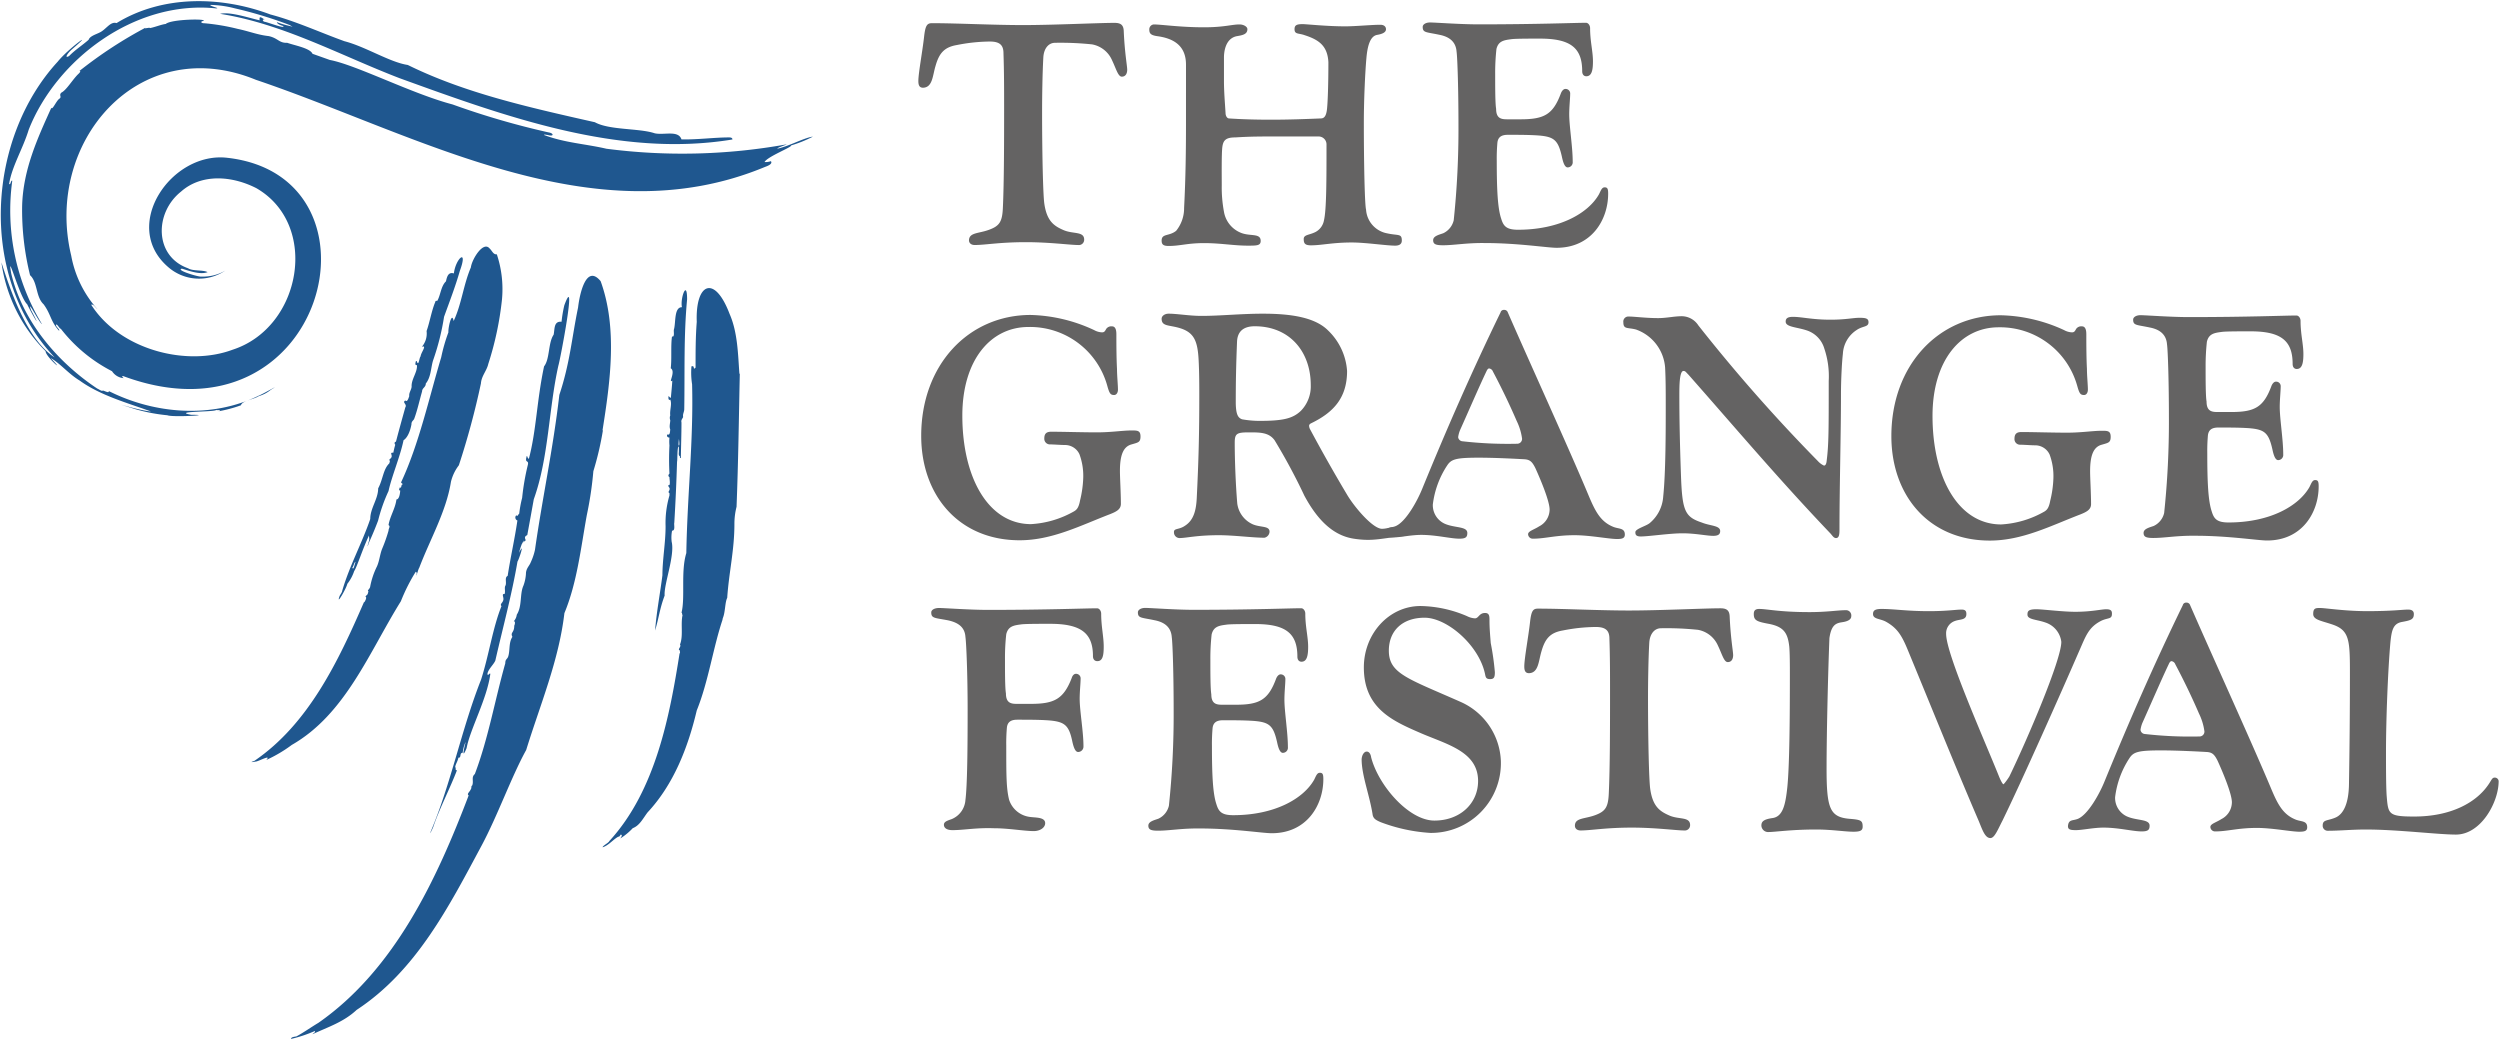 <svg viewBox="0 0 184 77" xmlns="http://www.w3.org/2000/svg" xml:space="preserve" style="fill-rule:evenodd;clip-rule:evenodd;stroke-linejoin:round;stroke-miterlimit:2"><path d="M72.785 16.915c.768-.279.978-.582 1.025-1.584.093-1.909.093-5.24.093-7.453 0-1.304 0-2.608-.047-3.959 0-.583-.256-.862-1.001-.862a12.81 12.81 0 0 0-2.423.256c-.978.163-1.327.652-1.583 1.561-.21.698-.21 1.56-.909 1.583-.256 0-.349-.163-.349-.489 0-.582.303-2.189.419-3.237.093-.839.21-1.025.582-1.025 1.84 0 4.496.14 6.708.14 2.213 0 5.59-.163 6.731-.163.466 0 .653.163.676.582.07 1.63.256 2.585.256 2.865 0 .279-.116.512-.396.512-.279 0-.419-.582-.722-1.211a1.991 1.991 0 0 0-1.467-1.164 22.14 22.14 0 0 0-2.725-.117c-.466 0-.816.396-.862 1.048-.07 1.211-.093 3.005-.093 4.006 0 3.098.07 6.126.163 6.778.186 1.304.722 1.654 1.421 1.956.698.303 1.513.07 1.513.699a.389.389 0 0 1-.442.396c-.582 0-2.096-.209-3.843-.209-1.957 0-2.981.209-3.773.209-.256 0-.42-.14-.42-.349.018-.582.717-.489 1.468-.769Zm13.782.07a2.648 2.648 0 0 0 .583-1.677c.116-2.236.139-4.262.139-6.358V4.757c0-1.397-.908-1.933-2.119-2.096-.489-.07-.582-.21-.582-.489a.361.361 0 0 1 .326-.373c.582 0 1.91.21 3.703.21 1.491 0 2.026-.21 2.609-.21.302 0 .582.163.582.35 0 .372-.35.442-.769.512-.629.116-.931.722-.955 1.514v1.817c0 .722.07 1.583.117 2.329 0 .209.116.396.256.396 1.025.07 2.073.093 3.121.093 1.281 0 2.515-.047 3.633-.093.21 0 .373-.117.443-.583.07-.465.116-2.003.116-3.563-.069-1.165-.652-1.63-1.746-1.98-.443-.163-.746-.046-.746-.442 0-.28.14-.373.583-.373.326 0 1.746.163 3.167.163.722 0 1.933-.116 2.562-.116.326 0 .419.186.419.326 0 .233-.256.349-.652.419-.535.093-.722.885-.792 1.747-.093 1.024-.186 3.121-.186 4.658 0 3.237.07 6.125.163 6.452a1.898 1.898 0 0 0 1.537 1.746c.839.187 1.095 0 1.095.536 0 .256-.186.373-.489.373-.652 0-2.166-.233-3.191-.233-1.421 0-2.213.209-3.005.209-.442 0-.535-.139-.535-.465s.396-.28.861-.513c.333-.174.565-.492.629-.862.187-.791.187-2.981.187-5.589a.583.583 0 0 0-.583-.583h-3.051c-1.211 0-1.956 0-3.074.07-.699 0-.885.21-.955.676-.07.465-.047 2.329-.047 2.841a9.73 9.73 0 0 0 .163 1.957c.12.71.608 1.304 1.281 1.56.676.256 1.421 0 1.421.582 0 .35-.279.35-.955.35-1.048 0-1.98-.187-3.214-.187s-1.747.21-2.609.21c-.396 0-.512-.116-.512-.396 0-.536.559-.303 1.071-.722Zm19.635 1.066c-.513 0-.722-.07-.722-.373s.419-.396.745-.512c.389-.184.672-.536.769-.955a64.06 64.06 0 0 0 .349-7.034c0-2.492-.07-4.891-.14-5.381-.046-.628-.419-1.071-1.257-1.234-.979-.21-1.235-.14-1.235-.582 0-.187.233-.326.536-.326.396 0 2.212.139 3.563.139 4.333 0 7.127-.116 7.919-.116.163 0 .303.186.303.396 0 .978.21 1.7.21 2.445 0 .653-.093 1.095-.489 1.095-.187 0-.303-.14-.303-.372 0-1.701-.839-2.399-3.098-2.399-.862 0-1.863 0-2.143.046-.535.07-.931.14-1.071.722a16.162 16.162 0 0 0-.093 1.84c0 .978 0 2.143.07 2.562 0 .722.396.769.815.769h.978c1.747 0 2.399-.35 2.981-1.933.07-.163.187-.303.326-.303a.339.339 0 0 1 .35.372c0 .303-.07.955-.07 1.491 0 .885.256 2.399.256 3.494a.376.376 0 0 1-.373.419c-.232 0-.349-.443-.419-.769-.279-1.257-.582-1.49-1.747-1.583-.722-.047-1.42-.047-2.236-.047-.465 0-.722.163-.768.582-.038.442-.054.885-.047 1.328 0 2.166.07 3.494.326 4.262.163.536.373.815 1.235.815 3.051 0 5.17-1.211 5.962-2.608.14-.28.21-.513.42-.513.209 0 .256.117.256.466 0 1.91-1.211 3.983-3.797 3.983-.675 0-2.841-.349-5.287-.349-1.351-.018-2.236.163-3.074.163Zm-25.667 6.247c.178.101.378.156.582.164.187 0 .233-.14.303-.257a.455.455 0 0 1 .419-.186c.256 0 .326.256.326.582 0 .629 0 1.677.047 2.562 0 .489.07 1.165.07 1.514 0 .233-.117.396-.28.396-.279 0-.349-.116-.512-.699a5.898 5.898 0 0 0-5.794-4.308c-2.795 0-4.868 2.445-4.868 6.521 0 4.565 1.91 7.989 5.055 7.989a7.208 7.208 0 0 0 3.19-.955c.187-.116.326-.279.42-.792a8.022 8.022 0 0 0 .233-1.654 4.578 4.578 0 0 0-.28-1.746 1.165 1.165 0 0 0-1.048-.676c-.303 0-.862-.046-1.165-.046a.414.414 0 0 1-.372-.443c0-.373.186-.489.512-.489.839 0 2.283.047 3.354.047 1.071 0 1.887-.14 2.562-.14.419 0 .652 0 .652.442 0 .443-.186.443-.652.583-.629.163-.862.815-.862 1.956 0 .512.07 1.63.07 2.422 0 .42-.372.583-.768.746-2.19.838-4.286 1.933-6.685 1.933-4.472 0-7.243-3.308-7.243-7.686 0-5.241 3.493-8.897 8.058-8.897a11.65 11.65 0 0 1 4.676 1.117Zm6.684 14.394c.653-.419.816-1.164.862-2.026.14-2.841.187-4.775.187-7.523 0-.699 0-1.747-.047-2.609-.07-1.42-.326-2.049-1.351-2.375-.815-.256-1.374-.117-1.374-.699 0-.21.233-.373.512-.373.629 0 1.538.163 2.423.163 1.374 0 2.911-.163 4.518-.163 2.189 0 3.866.303 4.798 1.235a4.563 4.563 0 0 1 1.398 2.981c0 2.003-1.025 3.074-2.679 3.866-.07.047-.116.094-.116.163a.59.59 0 0 0 .069.257 118.22 118.22 0 0 0 2.726 4.821c.535.908 1.892 2.509 2.567 2.509.326 0 .583-.116.862-.116.14 0 .996.629.856.641-1.747.157-2.329.43-3.796.203-1.468-.227-2.632-1.304-3.634-3.167a43.6 43.6 0 0 0-2.189-4.076c-.419-.582-1.072-.582-1.887-.582-.908 0-1.048.093-1.048.768 0 1.281.07 3.075.187 4.472a1.956 1.956 0 0 0 1.164 1.537c.582.233 1.211.093 1.211.536a.476.476 0 0 1-.372.442c-.885 0-2.236-.186-3.354-.186-1.654 0-2.376.21-2.912.21a.415.415 0 0 1-.396-.419c-.023-.327.355-.169.815-.49Zm4.199-7.831c.415.074.836.113 1.257.116 1.747 0 2.469-.163 3.075-.745a2.58 2.58 0 0 0 .722-1.887c0-2.445-1.537-4.332-4.123-4.332-.768 0-1.281.326-1.304 1.165-.07 1.747-.093 2.911-.093 4.495.017.821.157 1.077.466 1.188Z" style="fill:#646363;fill-rule:nonzero"/><path d="M102.731 38.716c.746-.326 1.584-1.84 1.957-2.772 1.793-4.379 3.633-8.594 5.753-12.95a.244.244 0 0 1 .256-.186.272.272 0 0 1 .279.186c1.491 3.424 4.519 10.062 5.911 13.393.489 1.164.867 1.979 1.816 2.375.42.187.885.07.885.583 0 .279-.209.326-.582.326-.582 0-1.997-.28-3.115-.28-1.398 0-2.166.256-3.051.256a.344.344 0 0 1-.373-.326c0-.233.419-.326.815-.582.467-.235.764-.712.769-1.234 0-.583-.582-2.027-1.048-3.052-.233-.465-.396-.628-.815-.652-.42-.023-2.097-.116-3.354-.116-1.701 0-2.027.116-2.329.582a6.667 6.667 0 0 0-1.049 2.865c-.02.59.308 1.138.839 1.397.745.35 1.7.187 1.7.699 0 .303-.116.419-.582.419-.652 0-1.7-.279-2.818-.279-.722 0-1.561.186-2.027.186-.465 0-.582-.07-.582-.303.047-.512.373-.372.745-.535Zm8.921-6.056a.361.361 0 0 0 .373-.373 4.263 4.263 0 0 0-.396-1.304 50.178 50.178 0 0 0-1.747-3.633.356.356 0 0 0-.28-.233c-.07 0-.139.07-.209.233-.513 1.071-1.305 2.911-1.934 4.308a2.177 2.177 0 0 0-.139.513.343.343 0 0 0 .279.303c1.345.155 2.699.217 4.053.186Zm9.759 5.846a2.773 2.773 0 0 0 1.001-1.956c.187-1.794.187-4.868.187-6.732 0-.931 0-1.886-.047-2.771a3.225 3.225 0 0 0-2.143-2.795c-.628-.163-.931 0-.931-.536a.37.37 0 0 1 .396-.419c.419 0 1.257.116 2.166.116.629 0 1.164-.139 1.747-.139.491.007.946.261 1.211.675a121.713 121.713 0 0 0 8.804 9.992c.124.137.274.248.442.326.14 0 .187-.186.204-.396.146-1.164.146-2.213.146-5.823a6.386 6.386 0 0 0-.326-2.399 1.992 1.992 0 0 0-1.212-1.304c-.768-.279-1.63-.256-1.63-.675 0-.233.14-.35.536-.35.652 0 1.397.21 2.771.21 1.118 0 1.654-.14 2.12-.14.466 0 .67.047.67.326 0 .373-.42.256-.886.582a2.215 2.215 0 0 0-1.001 1.747c-.07.583-.14 1.887-.14 2.982 0 2.981-.11 6.707-.11 9.991 0 .42-.07.583-.257.583-.186 0-.279-.21-.442-.373-3.797-3.983-7.057-7.849-10.411-11.645-.21-.21-.233-.28-.373-.28-.303 0-.303 1.165-.303 1.793 0 1.934.047 3.82.117 5.823.093 2.679.279 3.121 1.537 3.54.629.257 1.351.21 1.351.629 0 .233-.14.35-.513.35-.489 0-1.304-.187-2.259-.187-.955 0-2.492.233-3.074.233-.35 0-.396-.139-.396-.302-.024-.257.751-.443 1.048-.676Zm30.511-14.208c.179.101.378.156.583.164.186 0 .232-.14.302-.257a.456.456 0 0 1 .42-.186c.256 0 .326.256.326.582 0 .629 0 1.677.046 2.562 0 .489.07 1.165.07 1.514 0 .233-.116.396-.279.396-.28 0-.35-.116-.513-.699a5.897 5.897 0 0 0-5.776-4.285c-2.795 0-4.868 2.445-4.868 6.521 0 4.565 1.91 7.989 5.054 7.989a7.208 7.208 0 0 0 3.191-.955c.187-.116.326-.279.419-.792a7.879 7.879 0 0 0 .233-1.653 4.56 4.56 0 0 0-.279-1.747 1.166 1.166 0 0 0-1.048-.676c-.303 0-.862-.046-1.165-.046a.413.413 0 0 1-.372-.443c0-.372.186-.489.512-.489.838 0 2.283.047 3.354.047 1.071 0 1.886-.14 2.562-.14.419 0 .652 0 .652.443 0 .442-.186.442-.652.582-.629.163-.862.815-.862 1.956 0 .513.07 1.631.07 2.423 0 .419-.373.582-.769.745-2.189.838-4.285 1.933-6.684 1.933-4.472 0-7.244-3.307-7.244-7.686 0-5.24 3.494-8.897 8.059-8.897a11.64 11.64 0 0 1 4.658 1.094Zm6.568 15.297c-.512 0-.722-.07-.722-.373s.42-.396.746-.512c.389-.184.672-.536.768-.955.246-2.337.362-4.685.35-7.034 0-2.492-.07-4.891-.14-5.38-.047-.629-.419-1.072-1.258-1.235-.978-.209-1.234-.139-1.234-.582 0-.186.233-.326.535-.326.396 0 2.213.14 3.564.14 4.332 0 7.127-.117 7.919-.117.163 0 .303.187.303.396 0 .978.209 1.7.209 2.446 0 .652-.093 1.094-.489 1.094-.186 0-.303-.139-.303-.372 0-1.7-.838-2.399-3.097-2.399-.862 0-1.864 0-2.143.046-.536.07-.932.14-1.071.722a16.408 16.408 0 0 0-.094 1.84c0 .979 0 2.143.07 2.562 0 .722.396.769.815.769h.985c1.746 0 2.399-.349 2.981-1.933.07-.163.186-.303.326-.303a.336.336 0 0 1 .349.373c0 .303-.07.955-.07 1.49 0 .885.257 2.399.257 3.494a.38.38 0 0 1-.373.419c-.233 0-.349-.442-.419-.768-.28-1.258-.583-1.491-1.747-1.584-.722-.047-1.421-.047-2.236-.047-.466 0-.722.163-.769.583-.038.441-.053.884-.046 1.327 0 2.166.07 3.494.326 4.262.163.536.372.816 1.234.816 3.051 0 5.171-1.211 5.963-2.609.139-.279.209-.512.419-.512s.256.116.256.465c0 1.91-1.211 3.983-3.796 3.983-.676 0-2.842-.349-5.287-.349-1.357-.018-2.242.163-3.081.163ZM70.101 61.098c-.42 0-.629-.163-.629-.395 0-.233.256-.303.582-.42.57-.24.958-.78 1.001-1.397.14-1.072.163-3.89.163-6.685 0-2.469-.093-4.844-.163-5.333-.046-.629-.419-1.025-1.281-1.212-.978-.186-1.234-.139-1.234-.582 0-.186.233-.326.582-.326.35 0 2.236.14 3.587.14 4.379 0 7.22-.117 8.036-.117.163 0 .302.187.302.396 0 .955.187 1.677.187 2.423 0 .628-.07 1.071-.466 1.071-.21 0-.326-.14-.326-.373 0-1.677-.862-2.375-3.145-2.375-.861 0-1.886 0-2.166.046-.535.07-.931.14-1.071.722-.066.604-.097 1.21-.093 1.817 0 .978 0 2.119.07 2.539 0 .722.396.768.815.768h1.001c1.747 0 2.423-.349 3.028-1.91.047-.163.163-.302.303-.302a.336.336 0 0 1 .349.372c0 .303-.069.932-.069 1.468 0 .885.279 2.399.279 3.493a.396.396 0 0 1-.396.42c-.233 0-.349-.443-.419-.746-.256-1.257-.582-1.49-1.794-1.584-.722-.046-1.42-.046-2.259-.046-.466 0-.722.163-.768.582-.038.442-.054.885-.047 1.328 0 2.143 0 3.144.21 3.983a1.844 1.844 0 0 0 1.49 1.257c.419.07 1.165 0 1.165.466 0 .326-.373.582-.839.582-.698 0-1.863-.209-2.911-.209-1.374-.047-2.213.139-3.074.139Zm15.139.041c-.513 0-.722-.07-.722-.372 0-.303.419-.396.745-.513.389-.183.672-.535.769-.955.245-2.336.362-4.684.349-7.034 0-2.492-.07-4.891-.14-5.38-.046-.629-.419-1.071-1.257-1.234-.979-.21-1.235-.14-1.235-.583 0-.186.233-.326.536-.326.396 0 2.212.14 3.563.14 4.333 0 7.127-.116 7.919-.116.163 0 .303.186.303.396 0 .978.21 1.7.21 2.445 0 .652-.093 1.095-.489 1.095-.187 0-.303-.14-.303-.373 0-1.7-.839-2.399-3.098-2.399-.862 0-1.863 0-2.143.047-.535.07-.931.139-1.071.722a16.15 16.15 0 0 0-.093 1.84c0 .978 0 2.143.07 2.562 0 .722.396.768.815.768h.978c1.747 0 2.399-.349 2.981-1.933.07-.163.187-.303.326-.303a.34.34 0 0 1 .35.373c0 .303-.07.955-.07 1.491 0 .885.256 2.399.256 3.493a.377.377 0 0 1-.373.42c-.232 0-.349-.443-.419-.769-.279-1.258-.582-1.491-1.747-1.584-.722-.046-1.42-.046-2.236-.046-.465 0-.722.163-.768.582-.038.441-.054.884-.047 1.328 0 2.166.07 3.493.326 4.262.163.535.373.815 1.235.815 3.051 0 5.17-1.211 5.962-2.609.14-.279.21-.512.42-.512.209 0 .256.116.256.466 0 1.91-1.211 3.983-3.797 3.983-.675 0-2.841-.35-5.287-.35-1.351-.017-2.236.163-3.074.163Zm15.349-5.823c.209 0 .302.233.326.42.535 2.073 2.771 4.658 4.658 4.658 1.886 0 3.214-1.258 3.214-2.911 0-2.143-2.236-2.679-4.146-3.494-2.096-.908-4.262-1.817-4.262-4.868 0-2.492 1.863-4.518 4.169-4.518a8.973 8.973 0 0 1 3.424.745c.181.094.379.149.582.163.28 0 .303-.396.745-.396.327 0 .327.256.327.536 0 .582.046 1.071.093 1.677.14.708.241 1.423.303 2.142 0 .35-.047.513-.35.513s-.326-.14-.373-.373c-.442-2.119-2.794-4.146-4.448-4.146-1.654 0-2.632.979-2.632 2.423 0 1.7 1.397 2.049 5.334 3.796a4.967 4.967 0 0 1 2.911 4.332 5.135 5.135 0 0 1-5.194 5.287 12.438 12.438 0 0 1-3.657-.792c-.372-.163-.512-.256-.582-.512-.209-1.421-.815-2.911-.815-4.123.023-.32.186-.559.373-.559Zm16.793 4.688c.768-.28.978-.582 1.024-1.584.093-1.91.093-5.241.093-7.453 0-1.304 0-2.609-.046-3.96 0-.582-.256-.861-1.002-.861-.813.008-1.624.094-2.422.256-.978.163-1.327.652-1.584 1.56-.209.699-.209 1.561-.908 1.584-.256 0-.349-.163-.349-.489 0-.582.302-2.189.419-3.238.093-.838.209-1.024.582-1.024 1.84 0 4.495.139 6.708.139s5.59-.163 6.731-.163c.466 0 .652.163.676.583.069 1.63.256 2.585.256 2.864 0 .28-.117.513-.396.513-.28 0-.419-.582-.722-1.211a1.993 1.993 0 0 0-1.468-1.165 22.338 22.338 0 0 0-2.725-.116c-.465 0-.815.396-.861 1.048-.07 1.211-.094 3.004-.094 4.006 0 3.098.07 6.125.163 6.778.187 1.304.722 1.653 1.421 1.956.699.303 1.514.07 1.514.699a.39.39 0 0 1-.442.396c-.583 0-2.097-.21-3.843-.21-1.957 0-2.982.21-3.774.21-.256 0-.419-.14-.419-.35 0-.582.699-.489 1.468-.768Zm13.048.209c.792-.093.979-.978 1.118-2.282.163-1.63.187-5.147.187-8.338 0-.466 0-1.584-.047-2.027-.116-1.001-.419-1.444-1.514-1.653-.885-.163-1.095-.257-1.095-.722 0-.21.07-.373.396-.373.583 0 1.468.233 3.704.233 1.304 0 2.073-.14 2.655-.14a.388.388 0 0 1 .419.443c0 .209-.186.372-.675.442-.489.07-.792.233-.932 1.165-.116 2.958-.21 7.267-.21 9.596 0 2.911.233 3.563 1.631 3.703.885.07 1.025.116 1.025.582 0 .28-.163.373-.676.373-.629 0-1.607-.163-2.748-.163-1.84 0-3.028.186-3.494.186a.498.498 0 0 1-.536-.466c-.005-.302.158-.465.792-.559Zm9.986-12.367c-.442-1.072-.768-1.607-1.583-2.073-.443-.256-.979-.186-.979-.582 0-.28.187-.373.629-.373.932 0 1.84.163 3.494.163 1.351 0 1.956-.116 2.399-.116.279 0 .349.116.349.326 0 .465-.466.372-.838.512a.955.955 0 0 0-.652.955c0 1.491 2.795 7.756 3.889 10.481.14.349.28.582.326.582.047 0 .35-.419.443-.582 1.328-2.748 3.82-8.571 3.82-9.899a1.714 1.714 0 0 0-1.165-1.421c-.652-.232-1.327-.209-1.327-.582 0-.256.069-.396.652-.396.489 0 1.91.187 2.864.187 1.212 0 1.91-.187 2.283-.187s.419.14.419.326c0 .42-.256.28-.768.513-.979.489-1.165 1.164-1.654 2.259-1.304 3.005-4.192 9.503-5.636 12.461-.35.675-.583 1.281-.886 1.281-.396 0-.582-.583-.861-1.258-1.811-4.216-3.494-8.408-5.218-12.577Zm12.531 12.414c.745-.326 1.584-1.84 1.957-2.772 1.793-4.378 3.633-8.594 5.752-12.95a.246.246 0 0 1 .257-.186.274.274 0 0 1 .279.186c1.491 3.424 4.519 10.062 5.916 13.393.489 1.164.862 1.98 1.817 2.376.419.186.885.069.885.582 0 .279-.21.326-.582.326-.583 0-2.003-.28-3.121-.28-1.398 0-2.166.257-3.052.257a.344.344 0 0 1-.372-.326c0-.233.419-.327.815-.583.467-.235.763-.711.769-1.234 0-.582-.583-2.026-1.049-3.051-.232-.466-.395-.629-.815-.652-.419-.024-2.096-.117-3.354-.117-1.7 0-2.026.117-2.329.582a6.665 6.665 0 0 0-1.048 2.865 1.497 1.497 0 0 0 .839 1.398c.745.349 1.7.186 1.7.698 0 .303-.117.42-.582.42-.653 0-1.701-.28-2.819-.28-.722 0-1.56.186-2.026.186-.466 0-.582-.069-.582-.302.046-.513.355-.373.745-.536Zm8.926-6.056c.1.004.197-.035.268-.105a.366.366 0 0 0 .105-.267 4.233 4.233 0 0 0-.396-1.305 49.96 49.96 0 0 0-1.747-3.633.353.353 0 0 0-.279-.233c-.07 0-.14.07-.21.233-.512 1.071-1.304 2.911-1.933 4.309a2.112 2.112 0 0 0-.14.512c.016.152.13.275.28.303 1.345.156 2.699.218 4.052.186Zm9.078 6.545c0-.442.373-.326.955-.582.582-.256.955-1.048.978-2.422.047-2.772.07-5.334.07-8.269 0-.489 0-1.281-.046-1.747-.094-1.118-.443-1.514-1.328-1.793-.769-.256-1.328-.326-1.328-.745 0-.42.163-.443.49-.443.419 0 1.816.233 3.493.233 1.84 0 2.586-.116 3.005-.116.256 0 .419.093.419.326 0 .396-.21.465-.862.582-.652.116-.768.582-.862 1.491-.186 2.096-.326 5.729-.326 8.082 0 1.048 0 2.445.047 3.19.116 1.375.093 1.561 2.026 1.561 2.772 0 4.589-1.071 5.45-2.329.233-.326.28-.536.466-.536a.285.285 0 0 1 .303.256c0 1.561-1.304 3.937-3.144 3.937-1.328 0-4.286-.373-6.638-.373-1.048 0-1.887.093-2.795.093a.367.367 0 0 1-.373-.396Z" style="fill:#646363;fill-rule:nonzero"/><path d="M19.046 29.155a2.5 2.5 0 0 0 .88-.46c.885-.548-.495.268-.897.431-3.453 1.688-7.645 1.356-11.023-.344.035.181-.273 0-.436-.041-.059.093-.321-.116-.408-.139-2.911-1.934-5.473-4.915-6.329-8.444-.356-1.927.611 1.747 1.164 2.231.472.96 1.124 2.003.286.425-.321-.92.582.92.809 1.042A16.124 16.124 0 0 1 .903 13.305c-.111-.076-.111.349-.233.233.215-1.322 1.013-2.58 1.444-3.994C4.14 4.402 9.899 0 15.896.617c.367 0-.437-.151-.425-.256a7.688 7.688 0 0 1 1.799.25c1.386.318 2.748.733 4.076 1.241.07.07.356.18 0 .064a6.49 6.49 0 0 1-.966-.286c0 .134.314.245.46.28.215.256-1.165-.285-1.369-.309-.099 0-.244-.221.035-.157-.186-.064-.454-.384-.396.052-.821-.186-2.183-.652-2.911-.477 4.635.728 8.839 3.057 13.206 4.734 7.762 2.812 16.176 5.887 24.502 4.513 0-.117-.099-.152-.256-.152-1.083 0-2.288.169-3.494.146-.232-.699-1.281-.297-1.968-.449-1.129-.384-3.342-.221-4.407-.815-5.014-1.129-9.608-2.166-13.771-4.215-1.31-.193-3.104-1.346-4.659-1.747-1.793-.647-3.61-1.485-5.45-1.968C16.31-.285 11.989-.39 8.577 1.7c-.466-.145-.78.495-1.269.705-.193.105-.699.25-.781.518-.442.396-1.007.751-1.438 1.2-.361.209-.163-.164.21-.495 1.863-1.596-.286-.047-1.054.914-5.136 5.584-5.928 15.721-.227 21.76C1.892 24.927.675 21.061.105 19.314a11.472 11.472 0 0 0 3.249 6.533c0 .408 1.607 1.782.373.507.663.349 1.316 1.164 2.142 1.659 1.526 1.107 3.61 1.672 5.241 2.271-.938-.064-3.634-.955-1.165-.174.776.226 1.571.378 2.376.454.378.163 3.569-.029 1.747-.035-1.357-.251 1.333-.204 1.787-.326.134-.076.134 0 0 0 .251-.047.524 0 .181.075a9.726 9.726 0 0 0 1.427-.355l.267-.093c.111-.349.938-.425 1.316-.675Zm6.143 14.318c.536-1.834 1.474-3.546 2.062-5.276 0-.803.582-1.461.582-2.253.355-.664.367-1.409.821-1.84 0 0 .047-.175.047-.18-.129-.111.069-.163.093-.239.134-.187-.169-.39.157-.367a5.03 5.03 0 0 1 .14-.582c-.064-.082-.082-.204.052-.227.21-.816.472-1.747.687-2.522.157-.244-.256-.355 0-.512.163.157.245-.216.291-.314-.035-.257.157-.466.175-.705-.035-.542.442-1.071.39-1.59-.14.047-.122-.116-.093-.215.029-.099 0-.082.076-.076.151.466.18-.268.291-.349 0-.251.506-.856.087-.699.275-.322.402-.744.349-1.164.216-.583.379-1.544.641-2.137 0-.088.076-.099.14-.076.25-.414.268-1.083.646-1.444.076-.35.169-.705.582-.582.134-1.13 1.066-1.893.443-.198-.332 1.164-.769 2.288-1.165 3.388a18 18 0 0 1-.809 3.215c-.163.524-.151 1.234-.536 1.7 0 .285-.268.314-.273.582-.187.646-.35 1.403-.583 2.021-.052.116-.209.18-.198.401-.186.979-.582 1.165-.582 1.165-.256 1.229-.873 2.661-1.106 3.744a11.915 11.915 0 0 0-.769 2.178c-.425 1.124-.71 1.659-.716 1.747-.14.372 0-.111.046-.257.047-.145 0-.267 0-.401-.489 1.042-.885 2.329-1.088 2.62-.113.341-.285.66-.507.943-.058.309-.827 1.642-.582.943.017-.104.192-.285.209-.442Zm.74-1.695c.105.257.186-.366.25-.43-.134.035-.145.337-.25.43Zm22.825.583c0-1.206.233-2.382.233-3.628-.026-.765.07-1.53.285-2.265v-.175c-.145-.075 0-.168 0-.244.094-.163-.244-.326 0-.35.064-.168 0-.395 0-.582-.128-.081-.069-.192 0-.262a19.26 19.26 0 0 1 0-2.067 3.143 3.143 0 0 1 0-.582c-.145 0-.244-.134-.134-.239.187.105.175-.256.193-.355-.094-.227 0-.466 0-.687a.48.48 0 0 1 0-.35c-.053-.39.145-.838 0-1.164-.117.081-.14-.076-.134-.169 0-.21.07.041.18.035.035-.443.082-.833.105-1.269-.332.262.28-.67-.116-.903.081-.64 0-1.572.081-2.248 0-.081.047-.104.111-.099.087-.151 0-.395.052-.541.134-.512 0-1.613.582-1.607-.145-.629.379-2.096.379-.582-.256 2.707-.163 5.351-.21 8.082 0 .215-.128.361-.081.582-.058.14-.169.215-.123.402 0 .867-.034 1.747-.046 2.62-.111 0-.047-.087-.07-.128-.134-.076-.064-.291-.076-.402v-.309c-.134-.11-.099 1.083-.134 1.095a142.68 142.68 0 0 1-.203 4.507c-.041.134.099.582-.163.582a2.594 2.594 0 0 0-.03.815c.245 1.025-.582 3.133-.518 3.96-.367.978-.419 1.63-.704 2.574.116-1.41.372-2.737.541-4.071v.024Zm1.217-10.062s-.07.536 0 .489c.07-.046 0-.407 0-.512v.023Zm-12.763 10.79c.093-.239-.088-.583.157-.705.204-1.357.518-2.713.716-4.076a.23.23 0 0 1-.147-.174.231.231 0 0 1 .071-.216c.076.157.14-.082.21-.111.044-.392.116-.782.215-1.164.082-.802.218-1.598.408-2.382.122-.442-.204-.151-.099-.582.064-.303.058.07.186.087.548-2.061.583-4.291 1.118-6.801.431-.541.297-1.747.705-2.329.087-.419 0-1.013.582-.955.042-.407.11-.812.204-1.211.967-2.632-.315 4.076-.437 4.437-.722 3.22-.704 6.755-1.811 9.841-.157.867-.314 1.746-.477 2.626-.093.075-.268.104-.099.407-.058-.035-.152.117-.186.146.081-.35-.07.07-.117.11a5.469 5.469 0 0 0-.21.658c.466-.954 0 .495-.11.635-.414 2.428-1.083 4.885-1.631 7.29-.139.321-.582.687-.582 1.025.128.076.099-.111.216-.058-.233 1.834-1.491 4.076-1.747 5.473-.251.617-.315.524-.082-.396v-.04c-.109.247-.18.51-.209.78-.257 0-.07.39-.315.361-.041.262-.233.518-.233.704.093.041-.052.216.128.222-.535 1.397-1.269 2.771-1.746 4.175-.053.133-.321.698-.181.326 1.502-3.552 2.259-7.518 3.703-11.174.583-1.817.856-3.808 1.503-5.41-.14-.128.081-.262.099-.361.151-.244-.163-.547.134-.535.064-.216-.041-.478.064-.623Zm21.02-32.387c.099.117-1.747.821-1.957 1.223.158.012.317-.01.466-.064.128.163-.11.314-.419.419-12.665 5.276-25.62-2.399-37.481-6.405-8.641-3.546-15.605 4.606-13.596 12.938a8.11 8.11 0 0 0 1.938 3.954c-.203-.175-.279-.384-.471-.343 2.119 3.33 7.034 4.582 10.417 3.313 5.071-1.642 6.405-9.194 1.747-11.885-1.858-.949-4.076-1.059-5.549.251-1.969 1.566-1.969 4.757.518 5.642.355.227 1.112.105 1.438.285-.53.204-1.304-.075-1.887-.256-.524.093 1.276.641 1.444.582a3.223 3.223 0 0 0 1.747-.442 3.447 3.447 0 0 1-4.21-.262c-3.522-3.034.251-8.536 4.373-8.036 12.246 1.398 7.197 21.574-7.674 16.066-.163 0-.047.075.029.151a1.131 1.131 0 0 1-.856-.512 11.28 11.28 0 0 1-3.767-3.122c-.099 0-.286-.401-.35-.296-.064.104.338.401.21.43-.623-.687-.582-1.193-1.13-1.939-.582-.535-.431-1.624-.995-2.137a19.918 19.918 0 0 1-.583-5.141c.082-2.655 1.13-4.932 2.149-7.185.07.209.361-.507.582-.658.222-.152-.046-.239.146-.449.367-.18.774-.873 1.199-1.321.152-.14.28-.274.14-.28a31.824 31.824 0 0 1 4.973-3.243c-.437.221.238 0 .215.087.361-.064.844-.268 1.165-.303.396-.361 3.167-.401 2.76-.215-.181 0-.227.163.087.163.825.073 1.643.211 2.446.413.838.175 1.473.443 2.276.53.693.146.769.524 1.369.495.582.204 1.688.396 1.863.809l1.281.455c1.927.361 6.073 2.498 9.025 3.272a58.706 58.706 0 0 0 7.104 2.067c.349.058.373.326-.093.181-.105 0-.256-.064-.28 0 1.532.582 3.046.652 4.595 1.013 4.415.576 8.893.466 13.276-.326-.07.052-.699.244-.699.32.809-.151 1.974-.809 2.62-.885a8.983 8.983 0 0 1-1.601.646Zm-3.779 16.805c-.07 3.325-.111 6.516-.239 9.794a5.072 5.072 0 0 0-.157 1.275c0 1.921-.408 3.581-.53 5.427-.163.314-.14 1.025-.309 1.455-.04.111-.104.257 0 .047-.722 2.108-1.071 4.658-1.933 6.784-.64 2.707-1.694 5.438-3.616 7.499-.332.431-.582.973-1.094 1.165a4.586 4.586 0 0 1-.915.757c.047-.087.198-.251.035-.285-.052.046-.099.18-.174.151-.367.186-.705.64-1.165.786 0-.116.454-.332.495-.46 3.424-3.727 4.449-9.27 5.171-13.817.07 0 0-.134.029-.21-.233-.064.128-.268 0-.437.256-.646.035-1.485.192-2.189-.076 0 0-.152-.082-.152.286-1.094-.064-3.033.356-4.39.075-4.326.535-8.326.425-12.42a5.57 5.57 0 0 1-.047-1.322c.291-.099.07.338.303.088 0-1.165 0-2.254.087-3.366-.105-2.871 1.316-3.494 2.417-.582.594 1.351.617 2.964.722 4.402h.029ZM44.375 31.67a22.718 22.718 0 0 1-.704 3.011 26.573 26.573 0 0 1-.483 3.237c-.437 2.405-.717 4.973-1.648 7.209-.408 3.493-1.794 6.766-2.813 10.073-1.071 1.933-2.119 4.868-3.278 7.028-2.411 4.495-4.815 9.223-9.2 12.1-.966.902-2.096 1.252-3.237 1.787 0-.064.233-.116.157-.232a9.708 9.708 0 0 1-1.747.582c0-.146.262-.157.396-.187.512-.273 1.095-.687 1.613-.995 5.636-3.925 8.734-10.621 11.063-16.741-.163-.11.076-.25.163-.46.07-.093 0-.233.093-.262.14-.32-.087-.611.198-.85.996-2.632 1.474-5.438 2.242-8.152 0-.279.093-.262.198-.454.169-.454.035-1.066.326-1.491-.175-.343.146-.297.134-.821.047-.075.105-.343-.035-.326a.875.875 0 0 0 .221-.483c.408-.635.21-1.526.49-2.137.105-.282.168-.578.186-.879 0-.384.256-.582.349-.833.139-.296.245-.606.315-.926.553-3.878 1.327-7.371 1.793-11.401.786-2.364.914-4.186 1.38-6.44.105-.931.582-3.243 1.66-1.933 1.257 3.459.704 7.418.139 10.976h.029ZM21.474 54.827c-.583.435-1.212.806-1.875 1.107.402-.431-.518.075-.733.11-.216.035-.582.105-.14-.046 3.989-2.72 6.184-7.36 8.047-11.646 0-.029.047-.029.058-.052.012-.024.216-.338.059-.39.174-.21.145-.064.227-.391-.111-.058.058-.128.122-.308.096-.53.267-1.044.507-1.526.192-.436.215-.908.396-1.333.177-.421.328-.853.454-1.293 0-.18.163-.314 0-.413.105-.647.506-1.235.582-1.887.204 0 .268-.436.279-.658-.151 0-.052-.134-.034-.227.151.093.081-.175.186-.215.105-.041-.117-.093-.082-.175 1.31-2.789 2.067-6.259 2.947-9.188.13-.626.307-1.241.53-1.84-.035-.286.25-1.596.384-.827.582-1.229.722-2.673 1.269-3.948.07-.582.897-1.951 1.369-1.403.203.18.267.466.541.442a8.122 8.122 0 0 1 .379 3.319 23.324 23.324 0 0 1-1.008 4.746c-.116.512-.501.879-.541 1.432a57.8 57.8 0 0 1-1.625 6.027 3.25 3.25 0 0 0-.582 1.217c-.344 2.183-1.549 4.256-2.329 6.317-.093.146-.128.402-.227.583 0-.123.11-.181-.035-.28-.43.69-.796 1.417-1.095 2.172-2.323 3.727-4.07 8.309-8.03 10.574Z" style="fill:#1f578f;fill-rule:nonzero"/></svg>
